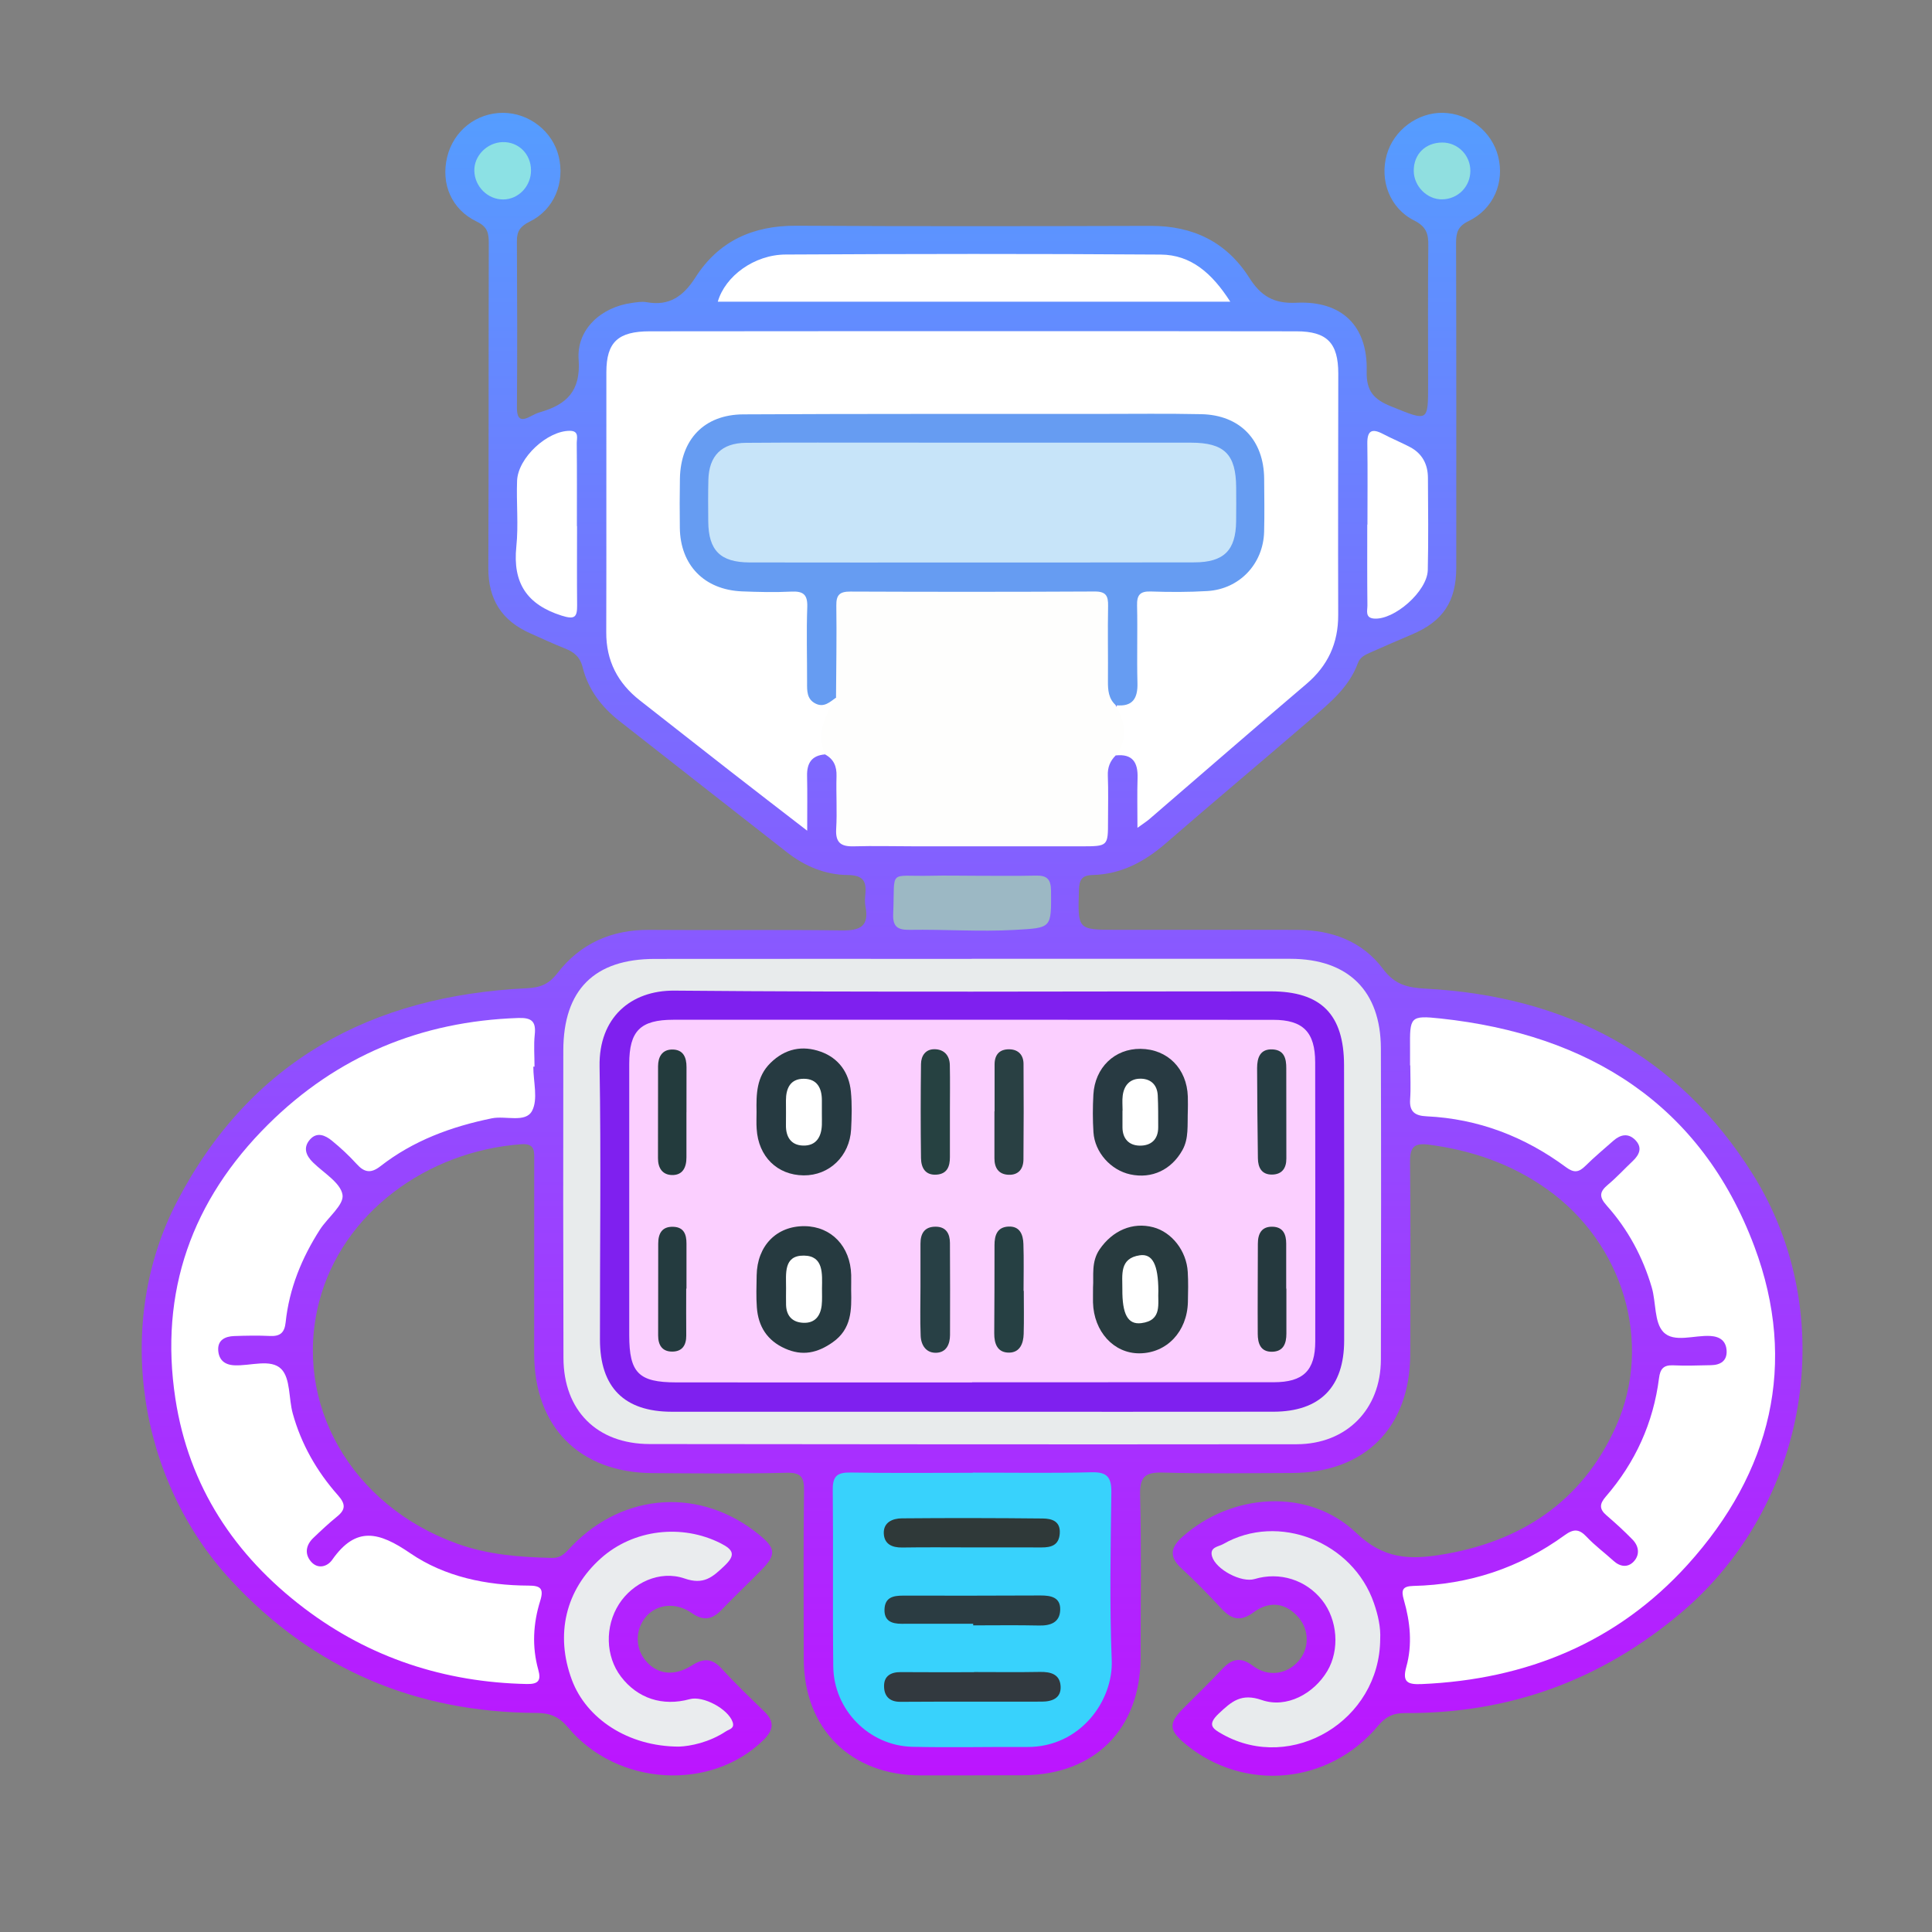 <?xml version="1.0" encoding="utf-8"?>
<!-- Generator: Adobe Illustrator 23.0.2, SVG Export Plug-In . SVG Version: 6.00 Build 0)  -->
<svg version="1.1" id="Layer_1" xmlns="http://www.w3.org/2000/svg" xmlns:xlink="http://www.w3.org/1999/xlink" x="0px" y="0px"
	 viewBox="0 0 511.99 511.99" style="enable-background:new 0 0 511.99 511.99;" xml:space="preserve">
<rect x="0" y="0" width="511.99" height="511.99" fill="#808080" stroke="none"/>
<style type="text/css">
	.st0{fill:url(#SVGID_1_);}
	.st1{fill:#FFFFFF;}
	.st2{fill:#E8EBEC;}
	.st3{fill:#FEFEFD;}
	.st4{fill:#38D2FC;}
	.st5{fill:#E8EBED;}
	.st6{fill:#EAECEE;}
	.st7{fill:#9CB8C4;}
	.st8{fill:#90DFE0;}
	.st9{fill:#8CE1E4;}
	.st10{fill:#669CF2;}
	.st11{fill:#7F20EF;}
	.st12{fill:#32393F;}
	.st13{fill:#2F3939;}
	.st14{fill:#2B3C42;}
	.st15{fill:#C7E4F9;}
	.st16{fill:#FBCFFF;}
	.st17{fill:#283B3F;}
	.st18{fill:#263A41;}
	.st19{fill:#263A40;}
	.st20{fill:#283A42;}
	.st21{fill:#284045;}
	.st22{fill:#294043;}
	.st23{fill:#264043;}
	.st24{fill:#264141;}
	.st25{fill:#263D43;}
	.st26{fill:#25393E;}
	.st27{fill:#243B3F;}
	.st28{fill:#233B3D;}
</style>
<g>
	<linearGradient id="SVGID_1_" gradientUnits="userSpaceOnUse" x1="257.612" y1="29.893" x2="257.612" y2="470.009">
		<stop  offset="0" style="stop-color:#559DFF"/>
		<stop  offset="1" style="stop-color:#BC15FF"/>
	</linearGradient>
	<path class="st0" d="M318.25,246.41c8.5,0,17-0.02,25.5,0.01c9.15,0.02,17.27,3,22.77,10.37c3.14,4.21,6.56,4.96,11.33,5.21
		c36.98,2,66.72,17.4,86.64,49.17c23.44,37.38,14.75,87.84-19.15,116.35c-21.15,17.79-45.43,26.61-72.99,26.45
		c-3.15-0.02-5.15,0.98-7.17,3.39c-12.99,15.56-35.45,17.64-50.94,4.89c-4.53-3.73-4.64-5.55-0.59-9.6
		c3.41-3.42,6.89-6.78,10.2-10.3c2.55-2.72,4.85-3.4,8.18-0.9c4.07,3.06,9.01,2.27,12.12-1.3c2.84-3.27,2.85-8.11,0.02-11.46
		c-3.26-3.85-7.61-4.65-12-1.4c-3.57,2.64-5.91,1.77-8.56-1.09c-3.4-3.66-6.9-7.25-10.57-10.63c-3.31-3.05-2.79-5.55,0.3-8.3
		c13.05-11.64,33.45-13.11,46.1-1.02c7.15,6.84,14,7.09,22.08,5.82c21.33-3.34,37.73-14.02,46.7-34.02
		c9.97-22.22,1.91-48.61-18.25-62.91c-9.46-6.72-19.98-10.33-31.4-11.81c-3.8-0.49-4.93,0.68-4.9,4.49c0.16,17,0.09,34,0.05,51
		c-0.05,19.48-12.02,31.48-31.42,31.53c-11.33,0.03-22.67,0.22-33.99-0.11c-4.65-0.14-6.3,0.91-6.18,5.91
		c0.36,14.32,0.13,28.66,0.13,42.99c0,19.02-12.14,31.22-31.16,31.31c-9,0.04-18,0.02-27,0.04c-18.64,0.03-31.09-12.34-31.1-30.91
		c-0.01-14.83-0.12-29.67,0.07-44.5c0.04-3.6-0.71-4.88-4.64-4.79c-11.83,0.3-23.66,0.16-35.49,0.09
		c-19.37-0.11-31.37-12.25-31.38-31.65c0-17,0-34,0.01-51c0-2.39,0.37-4.79-3.39-4.51c-25.13,1.83-47.51,18.3-53.59,41.69
		c-7.03,27.02,8.5,54.12,36.64,64.2c8.13,2.91,16.53,3.56,25.06,3.74c2.67,0.06,3.8-1.66,5.28-3.18
		c13.87-14.3,34.27-15.51,49.62-2.95c4.4,3.6,4.55,5.27,0.64,9.27c-3.49,3.58-7.14,7-10.6,10.61c-2.45,2.55-4.74,3.07-7.86,0.89
		c-4.28-3-9.29-2.42-12.16,0.92c-2.85,3.31-2.95,8.13-0.25,11.51c3.05,3.81,7.61,4.47,12.45,1.39c3.05-1.94,5.32-1.88,7.84,0.89
		c3.59,3.94,7.45,7.62,11.28,11.34c2.75,2.67,2.53,4.88-0.21,7.57c-13.9,13.65-38.72,12.28-51.73-3.27
		c-2.42-2.89-4.76-3.9-8.42-3.91c-31.93-0.14-59.02-11.52-80.88-35.07c-24.76-26.67-31.17-68.24-14.36-100.49
		c19.4-37.21,51.52-54.5,92.62-56.48c3.58-0.17,5.86-1.01,8.19-4.03c6.04-7.83,14.32-11.52,24.35-11.44c17,0.14,34-0.1,50.99,0.14
		c4.81,0.07,7.29-1.04,6.28-6.31c-0.22-1.13-0.12-2.33-0.02-3.49c0.3-3.48-0.86-4.84-4.72-4.88c-5.93-0.06-11.35-2.32-16.08-6.03
		c-14.8-11.6-29.62-23.17-44.41-34.79c-4.7-3.69-8.26-8.33-9.71-14.17c-0.71-2.86-2.32-4.12-4.78-5.08c-3.1-1.22-6.11-2.65-9.16-4
		c-7.5-3.32-11.11-8.99-11.07-17.29c0.12-28.66,0.04-57.33,0.12-85.99c0.01-2.66-0.27-4.41-3.17-5.8
		c-6.72-3.21-9.57-10.03-7.86-17.12c1.69-6.98,7.75-11.75,14.88-11.71c6.85,0.05,13.03,4.88,14.66,11.46
		c1.73,6.97-1.16,14.17-7.63,17.35c-2.54,1.25-3.45,2.56-3.43,5.2c0.08,14.67,0.12,29.33,0.01,44c-0.02,3.37,1.14,3.78,3.8,2.33
		c0.73-0.4,1.5-0.76,2.29-0.99c7.03-2.03,10.87-5.55,10.26-14.01c-0.57-7.98,6-13.85,14.03-14.95c1.31-0.18,2.7-0.44,3.98-0.21
		c6.05,1.1,9.76-1.59,12.96-6.59c6.13-9.6,15.23-13.74,26.67-13.67c31.33,0.18,62.66,0.13,93.99,0.04
		c11.23-0.03,20.09,4.29,26.1,13.75c3.02,4.76,6.42,6.92,12.45,6.62c12.1-0.59,18.96,6.15,18.66,18.12
		c-0.14,5.37,1.94,7.52,6.53,9.37c9.85,3.97,9.75,4.22,9.75-6.19c0-12.17-0.08-24.33,0.05-36.5c0.04-3.12-0.57-5-3.73-6.59
		c-6.47-3.24-9.21-10.6-7.28-17.45c1.83-6.5,8.19-11.24,14.92-11.09c6.85,0.15,12.92,4.94,14.6,11.54
		c1.75,6.89-1.22,13.95-7.86,17.16c-2.81,1.36-3.3,3.03-3.29,5.77c0.08,28.66,0.05,57.33,0.05,85.99c0,9.04-3.52,14.31-11.77,17.78
		c-3.68,1.54-7.33,3.16-10.98,4.77c-1.37,0.6-2.74,1.21-3.32,2.81c-2.34,6.4-7.44,10.54-12.35,14.77
		c-12.85,11.07-25.85,21.97-38.67,33.08c-5.6,4.85-11.78,8.11-19.28,8.31c-2.86,0.07-3.55,1.28-3.63,3.98
		c-0.31,10.52-0.4,10.53,9.85,10.55C303.25,246.42,310.75,246.41,318.25,246.41z"/>
	<path class="st1" d="M218.63,199.92c-3.54,0.28-4.83,2.33-4.75,5.71c0.1,4.45,0.03,8.9,0.03,14.51
		c-7.39-5.71-13.91-10.71-20.39-15.77c-8-6.23-15.96-12.51-23.94-18.75c-5.87-4.59-8.95-10.48-8.92-18.05
		c0.07-22.98-0.01-45.97,0.03-68.96c0.02-7.93,3.07-10.8,11.49-10.81c33.65-0.04,67.29-0.04,100.94-0.04c23.49,0,46.97,0,70.46,0.04
		c8.1,0.01,11.07,3.09,11.07,11.21c-0.01,21.32-0.09,42.64-0.02,63.96c0.02,7.49-2.72,13.43-8.44,18.3
		c-13.95,11.85-27.74,23.87-41.61,35.81c-0.71,0.61-1.51,1.11-3.15,2.3c0-5.04-0.1-9.13,0.03-13.21c0.13-4.09-1.29-6.45-5.77-5.98
		c1.1-4.59-0.32-9.24,0.36-13.85c3.04-1.51,4.16-4.01,4.11-7.33c-0.07-5.16-0.07-10.32,0.01-15.48c0.1-7.06,0.97-7.9,8.21-7.99
		c2.83-0.04,5.66,0.07,8.49-0.05c10.59-0.45,16.2-6.19,16.28-16.67c0.03-4.33,0.13-8.66-0.04-12.98
		c-0.33-8.69-5.44-13.9-14.12-14.25c-6.32-0.25-12.65-0.07-18.97-0.07c-32.95-0.01-65.91,0-98.86,0c-2,0-4-0.07-5.99,0.12
		c-7.38,0.69-12.32,5.48-12.86,12.87c-0.43,5.81-0.39,11.65-0.03,17.46c0.46,7.47,5.94,12.5,14.31,13.38
		c3.98,0.42,7.99,0.04,11.98,0.23c5.25,0.25,6.34,1.32,6.53,6.65c0.19,5.65,0.04,11.32,0.09,16.97c0.03,3.88,1.53,6.03,5.72,5.41
		c1.28,0.32,1.52,1.39,0.97,2.22C219.22,190.84,219.39,195.49,218.63,199.92z"/>
	<path class="st1" d="M373.67,282.34c0-1.5,0.01-3,0-4.5c-0.07-8.38-0.03-8.8,8.11-7.93c39.23,4.22,69.02,22.71,83.14,60.42
		c11.6,31,4.42,59.9-17.71,84.34c-18.69,20.63-42.75,30.42-70.46,31.62c-3.72,0.16-5.2-0.5-4.07-4.56
		c1.65-5.92,1.03-11.92-0.65-17.74c-0.76-2.62-0.38-3.64,2.53-3.71c14.72-0.34,28.15-4.77,40.06-13.43c2.41-1.75,3.86-1.7,5.86,0.43
		c2.16,2.3,4.74,4.19,7.07,6.32c1.75,1.61,3.77,1.89,5.34,0.27c1.71-1.76,1.48-4.07-0.23-5.84c-2.2-2.27-4.54-4.4-6.94-6.46
		c-1.96-1.69-1.84-3.04-0.17-4.97c7.82-9.04,12.59-19.52,14.1-31.39c0.31-2.44,1.19-3.51,3.77-3.39c3.32,0.16,6.66,0.02,10-0.04
		c2.52-0.04,4.3-1.15,4.14-3.87c-0.15-2.5-1.69-3.71-4.3-3.87c-4.26-0.26-9.68,1.89-12.47-1.06c-2.44-2.58-1.9-7.83-3.06-11.79
		c-2.37-8.08-6.32-15.42-11.93-21.69c-2.17-2.42-1.86-3.74,0.37-5.6c2.29-1.92,4.33-4.15,6.51-6.21c1.81-1.71,2.63-3.61,0.65-5.61
		c-1.87-1.88-3.92-1.41-5.78,0.22c-2.49,2.2-5.06,4.34-7.42,6.68c-1.72,1.7-3,1.91-5.1,0.36c-10.97-8.12-23.25-12.86-36.97-13.51
		c-3.05-0.14-4.61-1.19-4.37-4.51c0.21-2.98,0.04-6,0.04-9C373.69,282.34,373.68,282.34,373.67,282.34z"/>
	<path class="st1" d="M141.33,282.67c0,3.99,1.32,8.7-0.36,11.77c-1.75,3.18-6.98,1.18-10.63,1.92c-10.75,2.2-20.81,5.9-29.52,12.69
		c-2.54,1.98-4.28,1.67-6.32-0.6c-2.01-2.21-4.22-4.27-6.54-6.16c-1.73-1.42-3.94-2.42-5.8-0.33c-1.88,2.12-1.13,4.22,0.78,6.09
		c2.83,2.78,7.31,5.38,7.83,8.58c0.43,2.67-3.93,6.03-5.98,9.21c-4.82,7.51-8.15,15.63-9.09,24.57c-0.29,2.75-1.44,3.76-4.14,3.63
		c-3.16-0.15-6.33-0.09-9.49,0.02c-2.4,0.08-4.43,1.05-4.24,3.81c0.17,2.36,1.52,3.8,4.24,3.94c4.27,0.22,9.7-1.83,12.48,1
		c2.45,2.5,1.93,7.8,3.03,11.77c2.25,8.14,6.38,15.35,11.95,21.64c2.03,2.29,2.16,3.76-0.2,5.67c-2.2,1.78-4.26,3.72-6.3,5.67
		c-1.96,1.87-2.36,4.22-0.63,6.25c1.8,2.11,4.34,1.4,5.64-0.46c6.32-9.02,12.41-7.4,20.66-1.75c9.1,6.23,20.14,8.55,31.36,8.59
		c3.13,0.01,4.14,0.71,3.09,4.07c-1.86,5.95-2.21,12.11-0.51,18.21c0.8,2.85,0.06,3.86-3.01,3.8c-21.82-0.45-41.68-6.94-59.01-20.08
		c-18.44-13.99-30.59-32.3-34.14-55.52c-4.34-28.37,4.4-52.65,24.56-72.67c18.24-18.11,40.52-27.36,66.28-28.23
		c3.55-0.12,4.77,0.88,4.39,4.41c-0.3,2.8-0.06,5.66-0.06,8.49C141.54,282.67,141.43,282.67,141.33,282.67z"/>
	<path class="st2" d="M257.51,254.08c28.16,0,56.32-0.01,84.48,0.01c15.27,0.01,23.91,8.49,23.95,23.75
		c0.08,27.49,0.07,54.98,0,82.48c-0.03,13.18-9.12,22.39-22.33,22.41c-57.15,0.06-114.3,0.03-171.45-0.05
		c-13.99-0.02-22.8-8.9-22.84-22.82c-0.07-27.16-0.09-54.32-0.04-81.48c0.03-16.08,8.24-24.25,24.25-24.26
		c27.99-0.03,55.98-0.01,83.98-0.01C257.51,254.09,257.51,254.08,257.51,254.08z"/>
	<path class="st3" d="M218.63,199.92c-2.43-5.68,0.15-10.38,2.93-15.03c-1.8-1.91-1.49-4.33-1.52-6.62
		c-0.07-5.16-0.12-10.32,0.01-15.48c0.16-6.03,1.33-7.28,7.47-7.33c16.97-0.14,33.95-0.04,50.92-0.05c3.33,0,6.66-0.1,9.98,0.05
		c5.27,0.25,6.56,1.38,6.73,6.53c0.27,8.3-0.07,16.61,0.53,24.9c2.42,4.44,3.44,8.87-0.01,13.3c-1.49,1.47-2.18,3.17-2.09,5.36
		c0.16,3.99,0.05,7.99,0.05,11.99c0,6.69,0,6.73-6.96,6.74c-14.66,0.02-29.32,0.01-43.98,0c-5.5,0-11-0.15-16.49,0
		c-3.37,0.09-4.82-1-4.61-4.6c0.28-4.65-0.05-9.33,0.09-13.99C221.76,203.07,220.94,201.16,218.63,199.92z"/>
	<path class="st4" d="M257.8,390.25c10.48,0,20.97,0.18,31.44-0.09c4.25-0.11,5.32,1.38,5.27,5.43c-0.2,14.81-0.49,29.63,0.1,44.42
		c0.43,10.63-8.29,23.03-22.42,22.95c-10.15-0.06-20.3,0.19-30.45-0.05c-11.44-0.28-20.79-9.79-20.92-21.27
		c-0.18-15.64,0.03-31.28-0.13-46.92c-0.04-3.56,1.24-4.55,4.66-4.49c10.81,0.18,21.63,0.07,32.44,0.07
		C257.8,390.28,257.8,390.27,257.8,390.25z"/>
	<path class="st1" d="M326.03,79.95c-45.96,0-90.86,0-135.81,0c1.93-6.74,9.62-12.46,17.97-12.5c33.12-0.18,66.24-0.22,99.37,0.01
		C315.66,67.51,321.24,72.46,326.03,79.95z"/>
	<path class="st5" d="M365.76,434.34c-0.11,21.6-23.34,35.5-41.7,25.3c-2.67-1.49-4.3-2.5-1.07-5.55c3.42-3.21,5.95-5.46,11.4-3.57
		c6.56,2.27,13.79-1.68,17.36-7.7c3.32-5.59,2.73-13.56-1.38-18.76c-4.28-5.41-11.27-7.6-17.89-5.61c-3.48,1.05-10.28-2.52-11.28-6
		c-0.72-2.49,1.74-2.57,2.91-3.24c14.64-8.45,34.43-0.64,40.01,15.69C365.21,428.05,365.92,431.29,365.76,434.34z"/>
	<path class="st6" d="M179.96,462.86c-13.54,0-24.57-7.44-28.39-17.63c-4.52-12.05-1.69-23.93,7.69-32.29
		c8.58-7.66,21.42-9.18,31.74-3.95c3.39,1.72,4.02,3.1,0.95,6c-3.12,2.95-5.44,5.08-10.53,3.32c-6.66-2.3-13.81,1.21-17.38,6.78
		c-3.8,5.94-3.59,13.83,0.51,19.22c4.39,5.78,11.03,7.96,18.22,5.98c3.57-0.98,10.15,2.58,11.37,6.03c0.62,1.77-0.92,1.94-1.74,2.48
		C187.96,461.75,182.95,462.75,179.96,462.86z"/>
	<path class="st1" d="M362.38,139.03c0-7.15,0.08-14.3-0.03-21.44c-0.06-3.46,1.18-4.15,4.15-2.59c2.34,1.23,4.8,2.24,7.15,3.47
		c3.25,1.71,4.75,4.57,4.76,8.17c0.04,8.14,0.15,16.29-0.04,24.43c-0.13,5.64-8.92,13.33-14.3,12.85c-2.36-0.21-1.69-2.14-1.7-3.45
		c-0.08-7.15-0.04-14.29-0.04-21.44C362.34,139.03,362.36,139.03,362.38,139.03z"/>
	<path class="st1" d="M152.92,139.42c0,6.99-0.05,13.98,0.02,20.97c0.03,3.17-0.63,3.85-4.09,2.76
		c-9.22-2.92-13.01-8.66-12.02-18.29c0.6-5.76-0.02-11.64,0.2-17.46c0.23-6.09,8.04-13.29,14.02-13.23c2.5,0.03,1.78,2,1.79,3.29
		c0.08,7.32,0.04,14.64,0.04,21.96C152.9,139.42,152.91,139.42,152.92,139.42z"/>
	<path class="st7" d="M258.07,232.08c5.48,0,10.95,0.09,16.43-0.04c2.96-0.07,4.01,0.95,4.03,4.06c0.07,9.95,0.2,9.77-9.63,10.33
		c-9.3,0.52-18.57-0.17-27.85-0.02c-3.13,0.05-4.5-0.8-4.35-4.21c0.54-12.14-1.56-9.86,9.93-10.12
		C250.44,231.99,254.26,232.07,258.07,232.08C258.07,232.07,258.07,232.08,258.07,232.08z"/>
	<path class="st8" d="M382.16,52.83c-4,0.05-7.51-3.5-7.51-7.6c0-4.37,3.07-7.42,7.51-7.46c4.13-0.03,7.5,3.34,7.49,7.5
		C389.65,49.46,386.36,52.78,382.16,52.83z"/>
	<path class="st9" d="M133.33,52.86c-4.06,0.01-7.51-3.39-7.63-7.55c-0.12-4,3.36-7.54,7.5-7.65c4.23-0.1,7.51,3.16,7.52,7.47
		C140.74,49.35,137.39,52.85,133.33,52.86z"/>
	<path class="st10" d="M295.69,186.89c-1.92-1.73-2.1-3.98-2.08-6.38c0.06-6.64-0.09-13.29,0.04-19.93
		c0.05-2.65-0.54-3.84-3.53-3.83c-21.59,0.11-43.18,0.11-64.78,0.02c-2.8-0.01-3.75,0.86-3.71,3.7c0.12,8.13-0.03,16.27-0.08,24.41
		c-1.61,1.13-3.14,2.68-5.37,1.6c-2.39-1.16-2.31-3.39-2.3-5.61c0.02-6.66-0.19-13.33,0.05-19.98c0.12-3.38-1.1-4.27-4.28-4.11
		c-4.32,0.22-8.66,0.11-12.98-0.06c-10.02-0.4-16.4-6.95-16.51-16.87c-0.05-4.33-0.06-8.66,0.02-12.99
		c0.19-10.39,6.41-16.99,16.79-17.05c31.47-0.17,62.94-0.1,94.41-0.12c8.99,0,17.99-0.12,26.97,0.07
		c10.28,0.22,16.6,6.86,16.66,17.16c0.03,4.66,0.11,9.33-0.01,13.99c-0.22,8.53-6.53,15.21-15.03,15.72
		c-4.98,0.3-9.99,0.29-14.98,0.12c-2.88-0.1-3.73,0.93-3.66,3.72c0.16,6.82-0.08,13.66,0.1,20.48
		C301.55,185.15,300.11,187.36,295.69,186.89z"/>
	<path class="st11" d="M257.49,374.12c-26.49,0-52.98,0.01-79.47,0c-12.58-0.01-19.01-6.44-19.03-19.09
		c-0.03-24.16,0.31-48.32-0.1-72.47c-0.21-12.84,8.24-20.15,19.88-20.04c52.64,0.47,105.3,0.18,157.94,0.19
		c13.38,0,19.44,6.08,19.47,19.58c0.06,24.32,0.07,48.65,0.03,72.97c-0.02,12.36-6.45,18.83-18.75,18.85
		C310.81,374.15,284.15,374.12,257.49,374.12z"/>
	<path class="st12" d="M258.13,443.1c5.82,0,11.65,0.08,17.47-0.03c2.83-0.05,5.24,0.6,5.46,3.71c0.23,3.25-2.24,4.16-5.01,4.16
		c-12.48,0.03-24.95-0.03-37.43,0.05c-3.06,0.02-4.36-1.66-4.34-4.25c0.01-2.6,1.82-3.64,4.39-3.62c6.49,0.06,12.98,0.02,19.46,0.02
		C258.13,443.13,258.13,443.11,258.13,443.1z"/>
	<path class="st13" d="M257.54,410.07c-6.15,0-12.29-0.07-18.44,0.03c-2.74,0.04-4.77-0.92-4.89-3.73c-0.12-2.97,2.36-3.98,4.76-4
		c12.46-0.11,24.92-0.09,37.38,0.04c2.35,0.02,4.74,0.68,4.49,4c-0.23,3.1-2.26,3.68-4.86,3.67
		C269.83,410.05,263.68,410.07,257.54,410.07z"/>
	<path class="st14" d="M257.9,430.3c-6.32,0-12.63-0.01-18.95,0.01c-2.66,0.01-4.69-0.75-4.55-3.89c0.15-3.14,2.34-3.57,4.91-3.57
		c12.15,0.02,24.29,0.02,36.44-0.04c2.79-0.01,5.31,0.5,5.21,3.81s-2.5,4.22-5.59,4.15c-5.82-0.13-11.65-0.04-17.47-0.04
		C257.9,430.58,257.9,430.44,257.9,430.3z"/>
	<path class="st15" d="M257.09,149.06c-19.48,0.01-38.95,0.03-58.43-0.01c-7.76-0.02-10.9-3.17-10.97-10.85
		c-0.03-3.66-0.06-7.33,0.03-10.99c0.15-6.41,3.49-9.81,9.97-9.86c12.65-0.1,25.3-0.05,37.96-0.05c26.64,0,53.27,0,79.91,0.01
		c8.91,0,11.99,3.06,12.03,11.92c0.02,3,0.03,5.99-0.01,8.99c-0.1,7.64-3.26,10.8-11.06,10.81
		C296.71,149.08,276.9,149.05,257.09,149.06z"/>
	<path class="st16" d="M257.6,366.35c-26.15,0-52.3,0.02-78.45-0.01c-9.91-0.01-12.39-2.53-12.4-12.47
		c-0.01-23.98-0.01-47.97,0-71.95c0-8.71,2.92-11.68,11.74-11.68c52.97-0.02,105.93,0,158.9,0.02c7.92,0,11.13,3.24,11.14,11.27
		c0.04,24.65,0.04,49.3,0.02,73.95c-0.01,7.72-3.17,10.82-11,10.82c-26.65,0.02-53.3,0.01-79.95,0.01
		C257.6,366.33,257.6,366.34,257.6,366.35z"/>
	<path class="st17" d="M289.66,341.17c0.22-3.1-0.54-6.77,1.76-10.11c3.42-4.96,8.71-7.28,14.2-5.83c4.91,1.29,8.81,6.24,9.14,11.83
		c0.16,2.65,0.1,5.31,0.04,7.97c-0.18,7.85-5.6,13.57-12.84,13.61c-6.81,0.04-12.11-5.77-12.31-13.5
		C289.63,343.98,289.66,342.82,289.66,341.17z"/>
	<path class="st18" d="M200.49,294.65c-0.08-4.69-0.05-9.29,3.7-12.97c3.89-3.82,8.48-4.71,13.33-2.97
		c4.74,1.7,7.48,5.53,7.97,10.57c0.32,3.3,0.23,6.67,0.06,9.99c-0.38,7.11-5.79,12.27-12.58,12.21
		c-7.01-0.07-12.01-4.99-12.45-12.32C200.41,297.65,200.49,296.15,200.49,294.65z"/>
	<path class="st19" d="M225.56,341.88c0.12,5.23,0.16,10.28-4.9,13.84c-4.05,2.85-8.02,3.7-12.61,1.65
		c-4.77-2.13-7.11-5.87-7.48-10.9c-0.21-2.82-0.1-5.66-0.05-8.5c0.13-7.85,5.28-13.1,12.71-13.03c7.09,0.07,12.14,5.37,12.34,12.94
		C225.59,339.22,225.56,340.55,225.56,341.88z"/>
	<path class="st20" d="M314.79,293.88c-0.16,4.5,0.29,7.8-1.45,10.92c-2.89,5.17-8.05,7.67-13.81,6.42
		c-5.17-1.12-9.42-5.84-9.76-11.18c-0.21-3.3-0.2-6.64-0.02-9.94c0.39-7.19,5.65-12.22,12.49-12.15c7.17,0.07,12.3,5.23,12.54,12.66
		C314.83,292.1,314.79,293.6,314.79,293.88z"/>
	<path class="st21" d="M243.93,341.04c0-3.82,0-7.64,0-11.46c0-2.73,1.1-4.53,4.06-4.5c2.77,0.02,3.73,1.9,3.75,4.29
		c0.06,8.14,0.04,16.28,0.02,24.42c-0.01,2.38-0.93,4.52-3.47,4.69c-2.79,0.19-4.2-1.92-4.31-4.48
		C243.8,349.68,243.93,345.36,243.93,341.04z"/>
	<path class="st22" d="M263.57,294.51c0-4.14,0-8.29,0-12.43c0-2.64,1.36-4.07,3.96-4.01c2.35,0.06,3.69,1.53,3.71,3.83
		c0.06,8.46,0.05,16.91-0.02,25.37c-0.02,2.49-1.33,4.18-3.99,4.05c-2.61-0.12-3.71-1.85-3.7-4.37c0-4.15,0-8.29,0-12.44
		C263.54,294.51,263.55,294.51,263.57,294.51z"/>
	<path class="st23" d="M271.31,342.07c0,3.81,0.08,7.62-0.03,11.43c-0.07,2.49-0.98,4.9-3.81,4.95c-3.12,0.05-4.01-2.3-3.99-5.13
		c0.06-7.78,0.07-15.57,0.07-23.36c0-2.58,0.69-4.75,3.65-4.91c3.08-0.17,3.93,2.13,4.01,4.61c0.14,4.13,0.04,8.28,0.04,12.42
		C271.27,342.07,271.29,342.07,271.31,342.07z"/>
	<path class="st24" d="M251.73,294.72c0,3.99,0,7.98,0,11.96c0,2.4-0.7,4.37-3.45,4.6c-3.08,0.26-4.18-1.83-4.21-4.39
		c-0.11-8.3-0.1-16.61,0-24.92c0.03-2.19,1.21-3.97,3.64-3.92c2.52,0.05,3.95,1.68,4,4.2C251.8,286.41,251.73,290.56,251.73,294.72z
		"/>
	<path class="st25" d="M340.88,295.07c0.01,3.99-0.01,7.98,0.01,11.96c0.01,2.59-1.19,4.21-3.81,4.24c-2.73,0.02-3.7-1.85-3.73-4.31
		c-0.09-7.97-0.2-15.94-0.21-23.91c0-2.71,0.77-5.15,4.16-4.95c3.03,0.19,3.59,2.44,3.57,5
		C340.86,287.1,340.88,291.09,340.88,295.07z"/>
	<path class="st26" d="M340.9,341.49c0,3.98,0,7.95,0,11.93c0,2.59-0.77,4.74-3.78,4.8c-3.12,0.06-3.8-2.28-3.81-4.75
		c-0.05-7.95,0.02-15.91,0.03-23.86c0-2.69,0.99-4.64,3.98-4.52c2.73,0.11,3.53,2.04,3.53,4.47c-0.01,3.98,0,7.95,0,11.93
		C340.87,341.49,340.89,341.49,340.9,341.49z"/>
	<path class="st27" d="M181.85,341.5c0,4.14-0.03,8.28,0.01,12.42c0.02,2.55-1.05,4.25-3.71,4.26c-2.67,0.01-3.74-1.73-3.74-4.26
		c0.01-8.12,0.01-16.23,0.02-24.35c0-2.7,1.01-4.58,4.02-4.46c2.81,0.1,3.48,2.05,3.47,4.46c-0.02,3.97,0,7.95,0,11.92
		C181.9,341.5,181.88,341.5,181.85,341.5z"/>
	<path class="st28" d="M181.91,294.77c0,3.98-0.01,7.96,0,11.94c0.01,2.67-1,4.77-3.89,4.68c-2.5-0.08-3.66-1.89-3.65-4.45
		c0.03-8.13-0.01-16.26,0.02-24.39c0.01-2.43,1.04-4.37,3.68-4.42c2.96-0.05,3.88,2.02,3.86,4.69c-0.02,3.98-0.01,7.96-0.01,11.94
		C181.92,294.77,181.92,294.77,181.91,294.77z"/>
	<path class="st1" d="M306.97,342.06c-0.22,3.31,1.16,7.87-4.53,8.58c-3.57,0.44-5.06-2.36-5.01-9.02c0.03-3.75-0.83-8.16,4.61-8.96
		C305.43,332.16,306.94,335.16,306.97,342.06z"/>
	<path class="st1" d="M217.8,295.08c0,1,0.03,2,0,2.99c-0.1,3.27-1.57,5.63-5.02,5.51c-3.17-0.1-4.56-2.32-4.5-5.46
		c0.04-2.16,0-4.32,0-6.48c0-3.22,1.15-5.77,4.72-5.76c3.51,0,4.81,2.45,4.8,5.71C217.8,292.75,217.8,293.91,217.8,295.08z"/>
	<path class="st1" d="M208.31,341.35c0.02-3.78-0.73-8.68,4.73-8.61c5.27,0.06,4.84,4.86,4.79,8.71c-0.02,1.49,0.09,2.99-0.08,4.47
		c-0.32,2.8-1.77,4.73-4.79,4.63c-2.89-0.09-4.56-1.74-4.65-4.73C208.27,344.33,208.31,342.84,208.31,341.35z"/>
	<path class="st1" d="M297.49,294.32c0-1.32-0.13-2.65,0.03-3.95c0.35-2.84,2.01-4.6,4.9-4.51c2.64,0.08,4.26,1.72,4.39,4.43
		c0.14,2.8,0.11,5.6,0.12,8.41c0.02,3.3-1.94,4.96-4.94,4.9c-2.81-0.06-4.5-1.83-4.53-4.82c-0.02-1.48,0-2.97,0-4.45
		C297.47,294.32,297.48,294.32,297.49,294.32z"/>
</g>
</svg>
